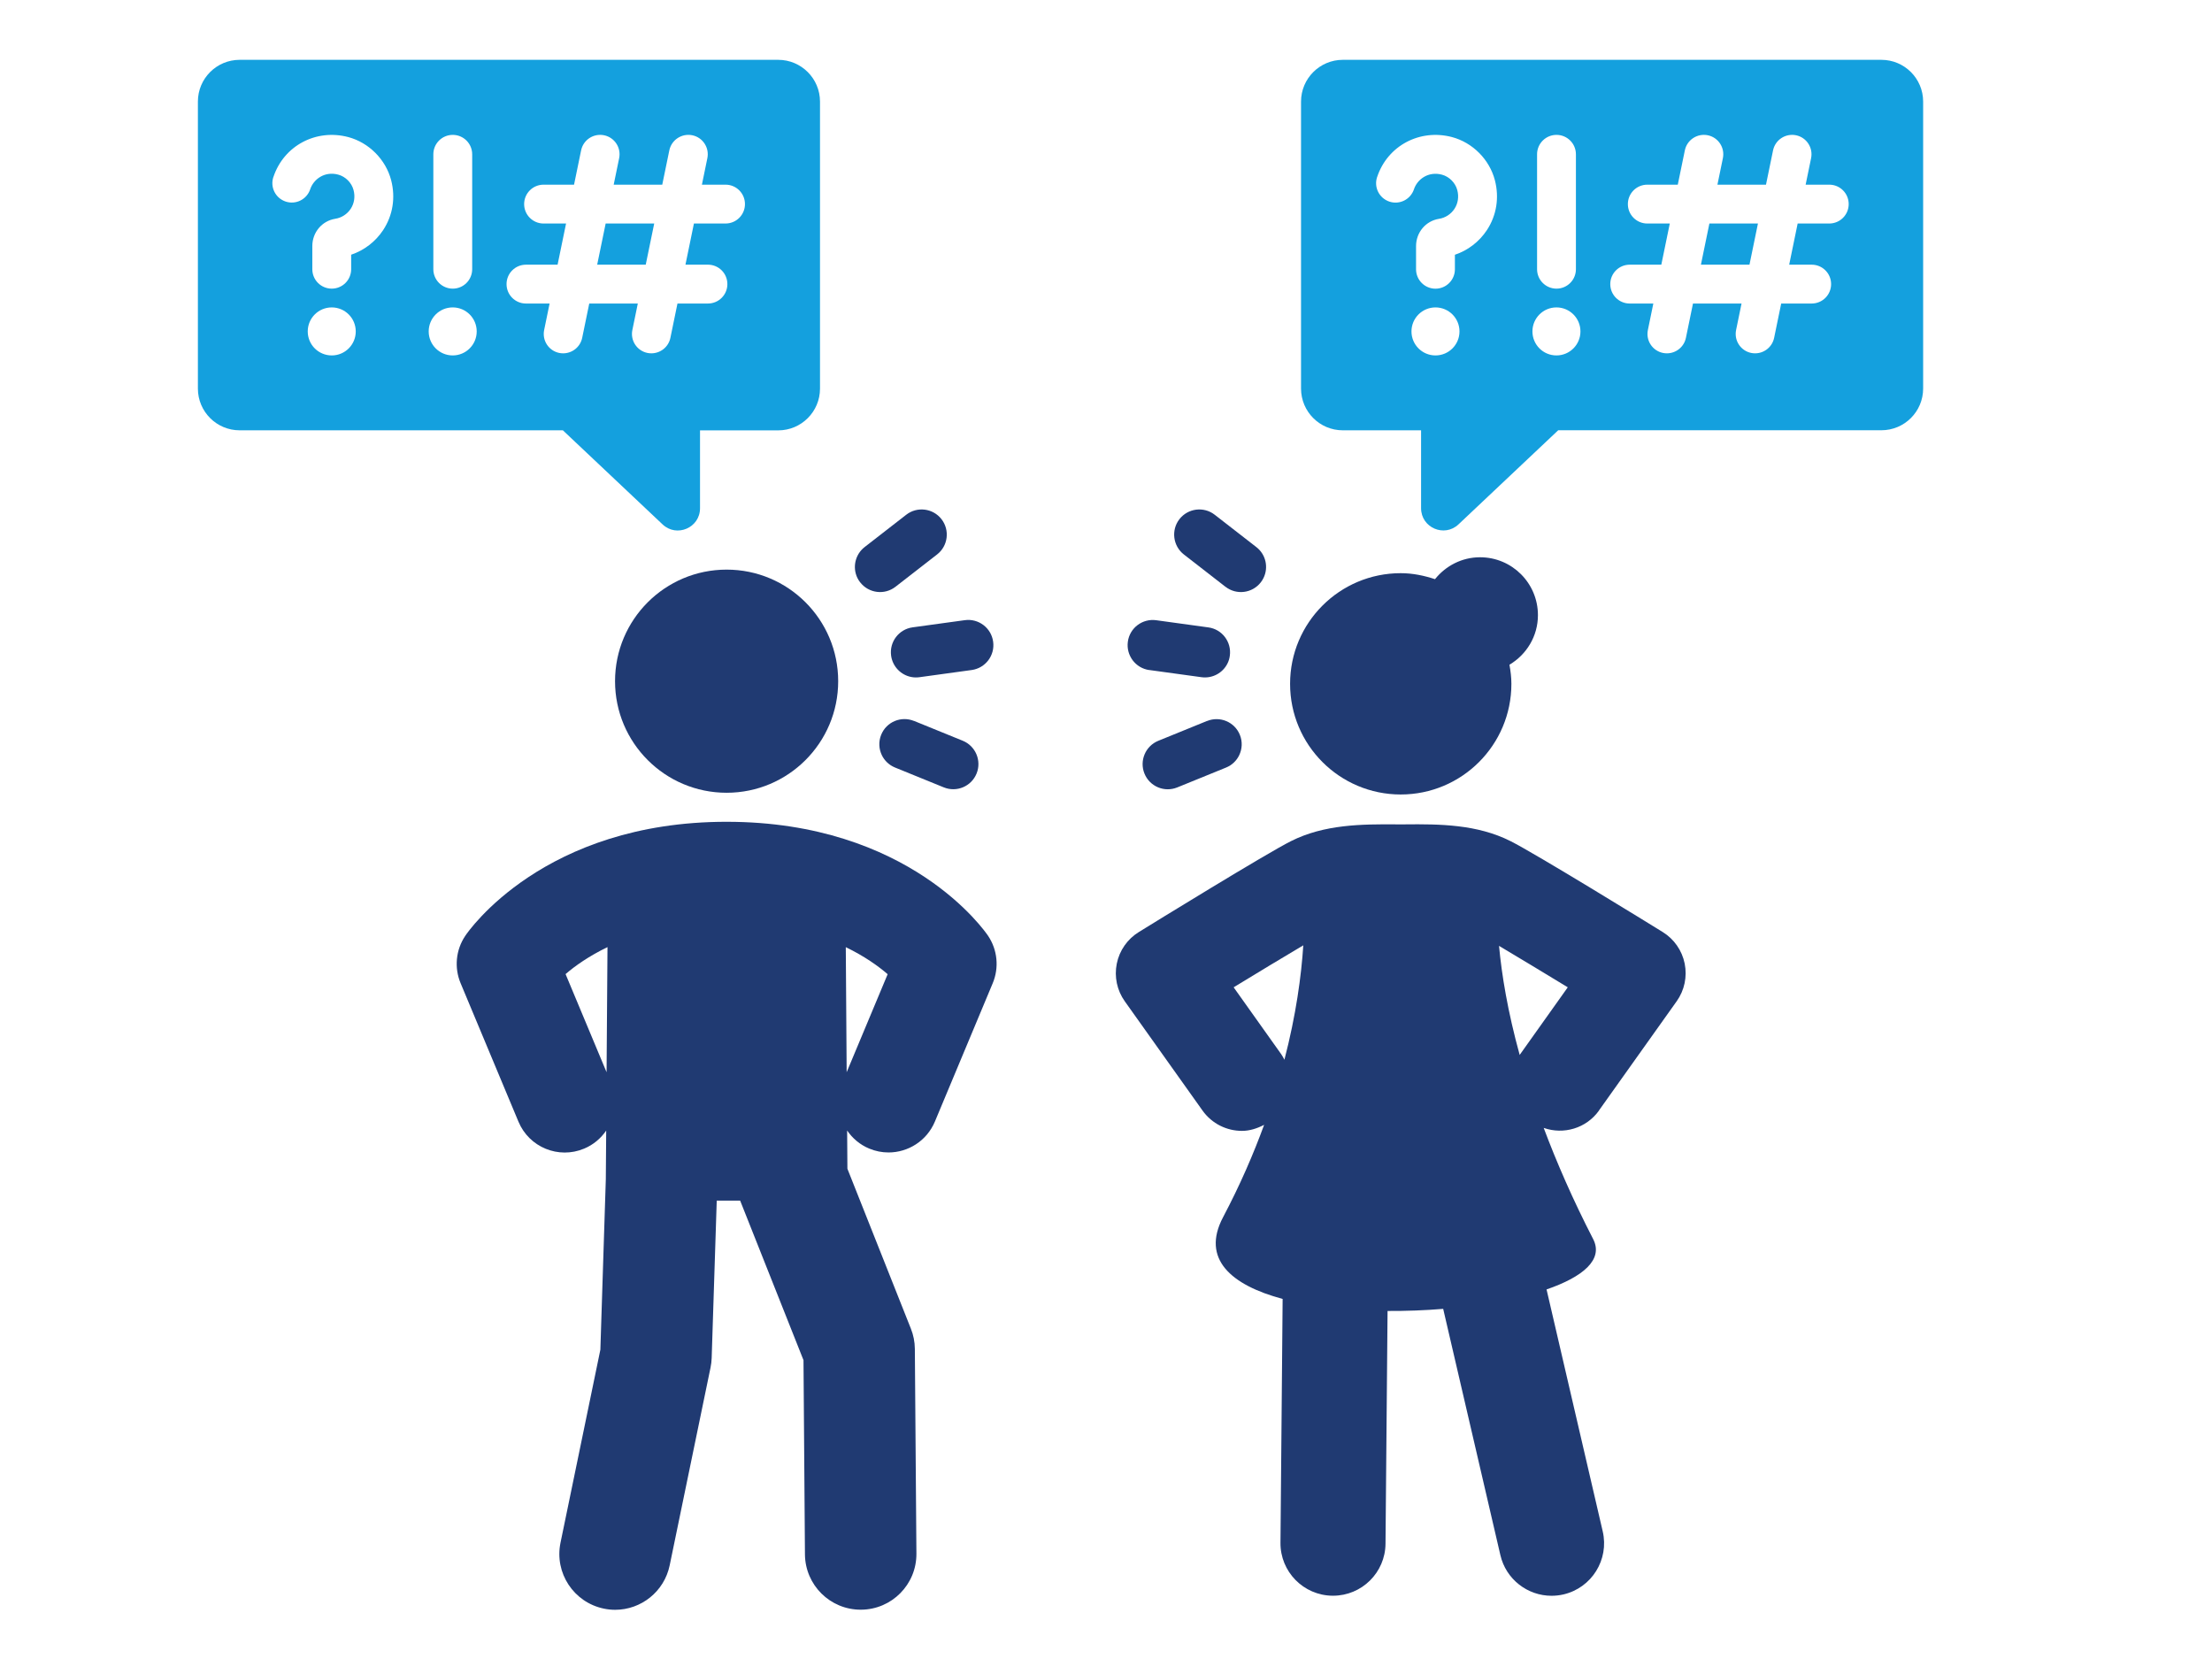 <?xml version="1.0" encoding="UTF-8"?>
<svg xmlns="http://www.w3.org/2000/svg" id="Layer_2" data-name="Layer 2" viewBox="0 0 410 307.44">
  <defs>
    <style>
      .cls-1 {
        fill: #14a0de;
      }

      .cls-1, .cls-2, .cls-3 {
        stroke-width: 0px;
      }

      .cls-2 {
        opacity: 0;
      }

      .cls-2, .cls-3 {
        fill: #203a72;
      }
    </style>
  </defs>
  <g id="Layer_1-2" data-name="Layer 1">
    <g id="relationship-issues">
      <rect class="cls-2" width="410" height="307.44"></rect>
      <g>
        <path class="cls-3" d="M213.03,124.19l9.67,1.33c2.05.28,3.97-.81,4.83-2.57.21-.43.36-.91.42-1.41.35-2.55-1.43-4.91-3.98-5.25l-9.67-1.33c-2.55-.35-4.91,1.43-5.25,3.98-.35,2.55,1.43,4.91,3.98,5.26Z"></path>
        <path class="cls-3" d="M227.15,108.76c2.03,1.58,4.96,1.21,6.54-.82.2-.26.37-.53.51-.82.95-1.94.44-4.35-1.34-5.72l-7.71-5.99c-2.03-1.58-4.96-1.21-6.54.82-1.57,2.02-1.21,4.96.82,6.54l7.71,5.99Z"></path>
        <path class="cls-3" d="M223.73,133.63l-9.04,3.68c-2.38.97-3.53,3.69-2.56,6.08.97,2.39,3.69,3.53,6.08,2.56l9.04-3.68c1.11-.45,1.95-1.28,2.43-2.27.56-1.15.65-2.53.13-3.8-.97-2.39-3.69-3.53-6.08-2.56Z"></path>
        <polygon class="cls-1" points="325.84 41.43 316.84 41.43 315.27 49.06 324.27 49.06 325.84 41.43"></polygon>
        <path class="cls-1" d="M248.9,79.76h14.5v14.44c0,3.61,4.31,5.47,6.94,2.99l18.48-17.44h59.9c4.28,0,7.74-3.46,7.74-7.74V18.83c0-4.28-3.47-7.74-7.74-7.74h-99.83c-4.27,0-7.74,3.47-7.74,7.74v53.19c0,4.28,3.47,7.74,7.74,7.74ZM266.07,65.88c-2.46,0-4.45-1.99-4.45-4.45s1.99-4.45,4.45-4.45,4.45,1.99,4.45,4.45-1.99,4.45-4.45,4.45ZM302.07,49.06h5.86l1.57-7.63h-4.17c-1.99,0-3.6-1.61-3.6-3.6s1.61-3.6,3.6-3.6h5.65l1.31-6.36c.4-1.94,2.29-3.19,4.25-2.8,1.95.4,3.2,2.3,2.8,4.25l-1.01,4.91h9l1.31-6.36c.4-1.94,2.3-3.19,4.25-2.8,1.95.4,3.2,2.3,2.8,4.25l-1.01,4.91h4.38c1.99,0,3.6,1.61,3.6,3.6s-1.61,3.6-3.6,3.6h-5.86l-1.57,7.63h4.17c1.99,0,3.6,1.61,3.6,3.6s-1.61,3.6-3.6,3.6h-5.65l-1.31,6.36c-.35,1.7-1.85,2.87-3.52,2.87-.24,0-.48-.02-.73-.07-1.95-.4-3.2-2.3-2.8-4.25l1.01-4.91h-9l-1.31,6.36c-.35,1.7-1.85,2.87-3.52,2.87-.24,0-.48-.02-.73-.07-1.95-.4-3.2-2.3-2.8-4.25l1.01-4.91h-4.38c-1.99,0-3.6-1.61-3.6-3.6s1.61-3.6,3.6-3.6ZM284.9,28.6c0-1.99,1.61-3.6,3.6-3.6s3.6,1.61,3.6,3.6v21.3c0,1.99-1.61,3.6-3.6,3.6s-3.6-1.61-3.6-3.6v-21.3ZM288.49,56.98c2.46,0,4.45,1.99,4.45,4.45s-1.99,4.45-4.45,4.45-4.45-1.99-4.45-4.45,1.99-4.45,4.45-4.45ZM255.26,32.8c1.93-5.8,7.9-8.97,13.88-7.39,3.82,1.02,6.94,4.15,7.94,7.99.84,3.22.32,6.51-1.47,9.24-1.42,2.16-3.52,3.77-5.94,4.58v2.69c0,1.99-1.61,3.6-3.6,3.6s-3.6-1.61-3.6-3.6v-4.29c0-2.54,1.79-4.67,4.26-5.06,1.16-.18,2.21-.86,2.86-1.85.66-1.01.85-2.25.52-3.48-.35-1.35-1.49-2.49-2.83-2.85-2.57-.69-4.6.89-5.2,2.71-.63,1.88-2.66,2.91-4.55,2.28-1.89-.63-2.91-2.66-2.28-4.55Z"></path>
        <path class="cls-3" d="M134.68,105.58c-11.42,0-20.68,9.26-20.68,20.68s9.26,20.68,20.68,20.68,20.68-9.26,20.68-20.68-9.26-20.68-20.68-20.68Z"></path>
        <path class="cls-3" d="M134.68,152.32c-33.89,0-47.88,20.28-48.45,21.15-1.74,2.59-2.06,5.88-.86,8.76l10.73,25.68c1.98,4.74,7.42,6.98,12.17,4.99,1.73-.72,3.11-1.91,4.09-3.35l-.07,9.02-1.01,31.6-7.39,35.78c-1.15,5.59,2.44,11.05,8.03,12.21.7.15,1.41.22,2.1.22,4.8,0,9.1-3.36,10.11-8.25l7.57-36.65c.12-.58.19-1.17.21-1.76l.94-29.18h4.34l11.74,29.57.27,36c.05,5.68,4.66,10.25,10.33,10.25h.08c5.71-.04,10.3-4.7,10.25-10.41l-.29-37.94c-.01-1.28-.26-2.55-.73-3.73l-11.77-29.65-.05-7.09c.98,1.44,2.36,2.63,4.09,3.35,1.17.49,2.39.72,3.58.72,3.64,0,7.09-2.15,8.59-5.71l10.73-25.67c1.2-2.88.88-6.17-.86-8.77-.58-.86-14.57-21.14-48.46-21.14ZM112.43,198.74l-7.6-18.19c1.76-1.52,4.34-3.34,7.77-5l-.17,23.19ZM156.93,198.74l-.16-23.18c3.42,1.65,5.99,3.48,7.76,5.01l-7.6,18.17Z"></path>
        <path class="cls-3" d="M165.17,121.54c.07.5.22.98.43,1.41.86,1.76,2.78,2.86,4.83,2.57l9.67-1.33c2.55-.35,4.34-2.7,3.98-5.26-.35-2.55-2.7-4.33-5.25-3.98l-9.68,1.33c-2.55.35-4.33,2.7-3.98,5.25Z"></path>
        <path class="cls-3" d="M159.44,107.94c1.58,2.03,4.51,2.4,6.54.82l7.71-5.99c2.04-1.58,2.39-4.52.82-6.54-1.58-2.03-4.51-2.4-6.54-.82l-7.71,5.99c-1.77,1.38-2.28,3.78-1.34,5.72.14.28.31.56.51.82Z"></path>
        <path class="cls-3" d="M169.41,133.63c-2.39-.97-5.11.17-6.08,2.56-.52,1.28-.43,2.65.13,3.8.48.99,1.33,1.82,2.43,2.27l9.04,3.68c2.39.97,5.11-.17,6.08-2.56.97-2.38-.18-5.11-2.56-6.08l-9.04-3.68Z"></path>
        <polygon class="cls-1" points="121.26 41.43 112.26 41.43 110.69 49.06 119.69 49.06 121.26 41.43"></polygon>
        <path class="cls-1" d="M44.42,79.76h59.91l18.48,17.44c2.62,2.48,6.94.62,6.94-2.99v-14.44h14.5c4.28,0,7.74-3.47,7.74-7.74V18.83c0-4.27-3.47-7.74-7.74-7.74H44.42c-4.28,0-7.74,3.47-7.74,7.74v53.19c0,4.28,3.47,7.74,7.74,7.74ZM61.49,65.88c-2.46,0-4.45-1.99-4.45-4.45s1.99-4.45,4.45-4.45,4.45,1.99,4.45,4.45-1.99,4.45-4.45,4.45ZM97.49,49.06h5.86l1.57-7.63h-4.17c-1.99,0-3.6-1.61-3.6-3.6s1.61-3.6,3.6-3.6h5.65l1.31-6.36c.4-1.94,2.29-3.19,4.25-2.8,1.95.4,3.2,2.3,2.8,4.25l-1.01,4.91h9l1.31-6.36c.4-1.94,2.3-3.19,4.25-2.8,1.95.4,3.2,2.3,2.8,4.25l-1.01,4.91h4.38c1.99,0,3.6,1.61,3.6,3.6s-1.61,3.6-3.6,3.6h-5.86l-1.57,7.63h4.17c1.99,0,3.6,1.61,3.6,3.6s-1.61,3.6-3.6,3.6h-5.65l-1.31,6.36c-.35,1.7-1.85,2.87-3.52,2.87-.24,0-.48-.02-.73-.07-1.95-.4-3.2-2.3-2.8-4.25l1.01-4.91h-9l-1.31,6.36c-.35,1.7-1.85,2.87-3.52,2.87-.24,0-.48-.02-.73-.07-1.95-.4-3.2-2.3-2.8-4.25l1.01-4.91h-4.38c-1.99,0-3.6-1.61-3.6-3.6s1.61-3.6,3.6-3.6ZM80.32,28.6c0-1.99,1.61-3.6,3.6-3.6s3.6,1.61,3.6,3.6v21.3c0,1.99-1.61,3.6-3.6,3.6s-3.6-1.61-3.6-3.6v-21.3ZM83.91,56.98c2.46,0,4.45,1.99,4.45,4.45s-1.99,4.45-4.45,4.45-4.45-1.99-4.45-4.45,1.99-4.45,4.45-4.45ZM50.68,32.8c1.93-5.8,7.9-8.97,13.88-7.39,3.82,1.02,6.94,4.15,7.94,7.98.84,3.23.32,6.51-1.47,9.24-1.42,2.16-3.52,3.77-5.94,4.58v2.69c0,1.99-1.61,3.6-3.6,3.6s-3.6-1.61-3.6-3.6v-4.29c0-2.54,1.79-4.67,4.26-5.06,1.16-.18,2.21-.86,2.86-1.85.66-1.01.85-2.25.52-3.48-.35-1.35-1.49-2.49-2.83-2.85-2.57-.69-4.6.89-5.2,2.71-.63,1.88-2.66,2.91-4.55,2.28-1.89-.63-2.91-2.66-2.28-4.55Z"></path>
        <path class="cls-3" d="M296.37,205.83l14.41-20.25c1.44-2.02,1.97-4.55,1.48-6.98-.49-2.43-1.97-4.55-4.08-5.85-2.4-1.49-23.63-14.56-28.21-16.85-6.19-3.11-13.08-3.17-19.63-3.1h-1.42c-6.52-.05-13.44-.01-19.64,3.11-4.57,2.29-25.8,15.36-28.2,16.85-2.11,1.3-3.59,3.42-4.08,5.85-.49,2.43.04,4.96,1.48,6.98l14.41,20.25c1.75,2.46,4.51,3.77,7.32,3.77,1.41,0,2.79-.44,4.1-1.12-1.99,5.44-4.46,11.16-7.61,17.12-4.1,7.75,1.52,12.6,11.04,15.15l-.4,45.19c-.05,5.37,4.27,9.77,9.65,9.82h.09c5.34,0,9.69-4.3,9.73-9.65l.38-43.13c3.44.02,6.91-.11,10.31-.39l10.6,45.64c1.04,4.5,5.05,7.54,9.48,7.54.73,0,1.47-.08,2.21-.25,5.24-1.22,8.5-6.45,7.28-11.69l-10.41-44.84c6.73-2.32,10.59-5.52,8.64-9.33-3.82-7.42-6.79-14.27-9.17-20.61,3.67,1.29,7.89.1,10.26-3.23ZM238.07,196.43c-.18-.34-.34-.68-.57-1l-8.84-12.43c4.54-2.77,9.27-5.63,12.91-7.78-.37,5.67-1.34,12.89-3.5,21.21ZM281.75,195.43s-.04.08-.07.12c-2.24-8.13-3.34-14.91-3.83-20.23,3.62,2.15,8.27,4.96,12.74,7.68l-8.84,12.43Z"></path>
        <path class="cls-3" d="M259.63,147.26c11.33,0,20.51-9.18,20.51-20.51,0-1.21-.15-2.38-.36-3.54,3.15-1.87,5.28-5.27,5.28-9.19,0-5.93-4.8-10.73-10.73-10.73-3.39,0-6.38,1.61-8.35,4.06-2.01-.66-4.12-1.11-6.35-1.11-11.33,0-20.51,9.18-20.51,20.51s9.18,20.51,20.51,20.51Z"></path>
      </g>
    </g>
  </g>
</svg>
